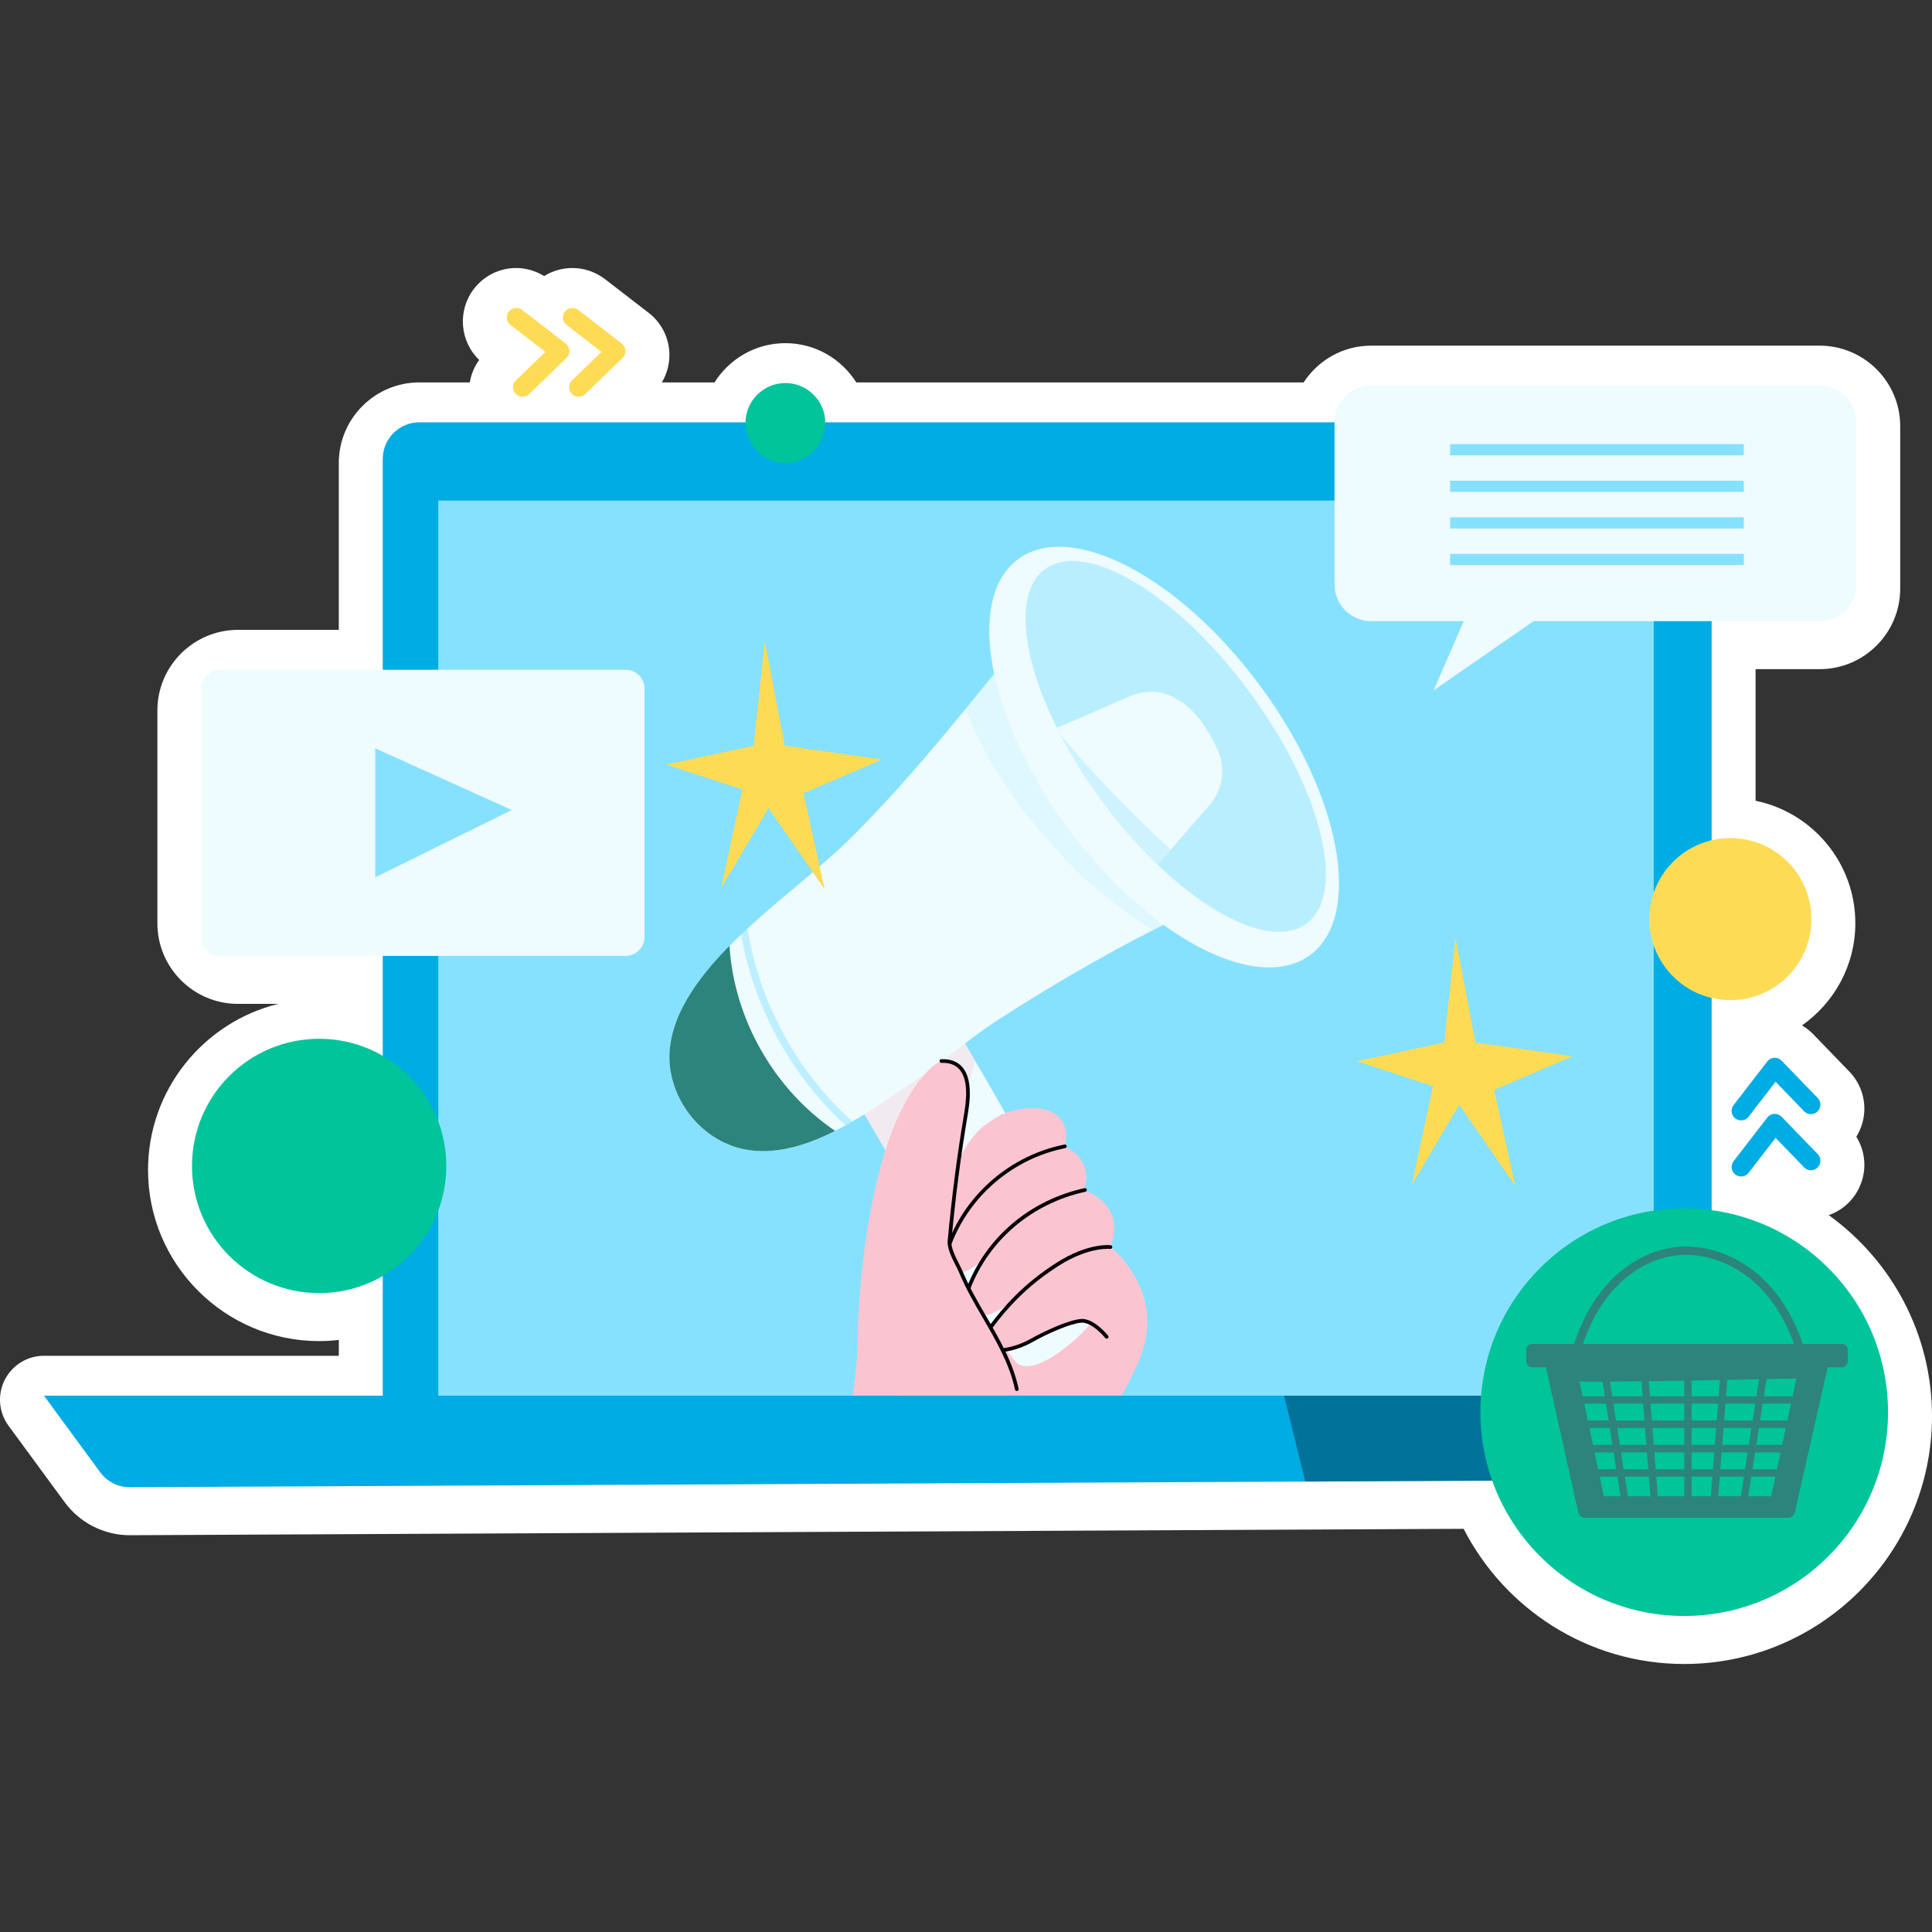 <svg width="512" height="512" viewBox="0 0 512 512" fill="none" xmlns="http://www.w3.org/2000/svg">
<rect x="0" y="0" width="512" height="512" fill="#333333" stroke="none"/>
<g clip-path="url(#clip0_43_792)">
<path d="M484.642 322.028C486.533 321.359 488.279 320.301 489.756 318.871C492.501 316.219 494.076 312.506 494.076 308.689C494.076 306.023 493.33 303.464 491.951 301.243C493.314 299.025 494.076 296.455 494.076 293.823C494.076 290.134 492.666 286.641 490.095 283.98L480.512 274.065C479.63 273.153 478.623 272.385 477.543 271.746C486.079 265.749 491.682 255.848 491.682 244.647C491.682 228.674 480.316 215.308 465.248 212.207V177.333H482.224C493.997 177.333 503.575 167.755 503.575 155.982V112.95C503.575 101.177 493.997 91.599 482.224 91.599H363.372C355.88 91.599 349.289 95.486 345.477 101.342H226.919C222.981 95.104 216.044 90.939 208.135 90.939C200.228 90.939 193.292 95.104 189.353 101.342H175.4C176.824 98.947 177.542 96.165 177.386 93.306C177.151 89.196 175.146 85.399 171.897 82.898L160.342 73.984C157.874 72.077 154.8 71.028 151.685 71.028C148.986 71.028 146.416 71.784 144.206 73.162C141.987 71.802 139.428 71.027 136.819 71.027C132.399 71.027 128.312 73.034 125.596 76.548C121.155 82.317 121.86 90.455 126.989 95.39C125.706 97.155 124.862 99.184 124.503 101.342H111.137C99.364 101.342 89.786 110.92 89.786 122.693V166.925H63.06C51.287 166.925 41.709 176.503 41.709 188.276V244.689C41.709 256.462 51.287 266.04 63.06 266.04H73.727C53.947 270.915 39.232 288.798 39.232 310.062C39.232 335.065 59.572 355.405 84.576 355.405C86.34 355.405 88.077 355.293 89.788 355.096V359.296H11.646C7.256 359.296 3.24 361.764 1.256 365.68C-0.727 369.596 -0.339 374.295 2.259 377.834L17.175 398.152C21.187 403.598 27.616 406.85 34.373 406.85C34.386 406.85 225.311 405.933 345.879 405.353C345.885 405.353 345.891 405.355 345.898 405.355C345.907 405.355 366.032 405.258 387.876 405.153C398.763 426.395 420.872 440.975 446.337 440.975C482.544 440.975 512 411.519 512 375.312C512 353.391 501.195 333.961 484.642 322.028Z" fill="white"/>
<path d="M453.602 121.619V370.275H101.434V121.619C101.434 116.262 105.762 111.914 111.139 111.914H443.897C449.254 111.914 453.602 116.262 453.602 121.619Z" fill="#00ACE4"/>
<path d="M438.262 132.655H116.141V370.034H438.262V132.655Z" fill="#86E1FF"/>
<path d="M453.679 369.867L447.565 388.19C446.769 390.558 444.557 392.15 442.072 392.169L345.898 392.635L312.145 392.79L34.433 394.129C31.327 394.148 28.397 392.673 26.553 390.169L11.646 369.867H453.679Z" fill="#00ACE4"/>
<g opacity="0.34">
<path d="M453.679 369.867L447.565 388.19C446.769 390.558 444.557 392.15 442.072 392.169L345.898 392.635L340.289 369.868H453.679V369.867Z" fill="#040308"/>
</g>
<path d="M301.599 361.148C300.279 364.079 298.823 366.951 297.309 369.785H238.401L246.98 325.764L248.979 315.497C248.979 315.497 250.571 310.819 253.909 305.87C254.064 305.598 254.239 305.346 254.433 305.074C256.122 302.706 258.198 300.299 260.722 298.397C260.741 298.378 260.761 298.358 260.8 298.339C262.527 297.058 264.468 295.971 266.603 295.292C266.719 295.253 266.836 295.215 266.952 295.176C276.851 292.245 282.014 295.506 282.48 300.184C282.596 301.368 282.422 302.61 281.956 303.852C281.956 303.852 289.914 306.492 287.294 315.42C287.294 315.439 287.275 315.478 287.275 315.498C287.275 315.498 298.61 318.836 294.282 330.482C294.282 330.482 302.628 337.042 303.87 347.718C304.374 351.657 303.85 356.179 301.599 361.148Z" fill="#FBC4D1"/>
<path d="M291.633 347.256C288.641 352.84 274.36 365.655 269.38 361.107C266.939 358.872 256.452 341.758 246.417 324.814C239.755 313.635 233.27 302.512 229.454 295.911C227.226 292.106 225.9 289.796 225.9 289.796L253.329 272.483C253.329 272.483 254.192 273.939 255.677 276.442C256.42 277.704 257.323 279.257 258.367 281.023C269.269 299.697 293.977 342.915 291.633 347.256Z" fill="#EEFBFF"/>
<g opacity="0.31">
<path d="M258.368 281.023C255.001 295.852 248.997 309.741 246.417 324.814C239.755 313.635 232.906 301.89 229.091 295.29C237.765 288.704 246.864 282.835 255.678 276.443C256.42 277.704 257.324 279.257 258.368 281.023Z" fill="#FBC4D1"/>
</g>
<path d="M312.04 243.242C312.04 243.242 310.552 243.966 307.91 245.297C307.205 245.649 306.383 246.06 305.502 246.51C291.232 253.831 277.354 261.935 263.926 270.645C256.527 275.46 249.813 281.509 242.414 286.442C237.462 289.75 231.844 293.782 225.874 297.208L224.31 297.155L224.074 298.226C223.154 298.735 222.234 299.224 221.314 299.694C214.091 303.354 206.477 305.762 199.019 304.862C192.403 304.059 186.57 300.36 182.635 295.173C180.208 291.963 178.485 288.185 177.78 284.172L188.631 267.211L192.534 252.596L193.322 250.68C194.32 249.662 195.358 248.644 196.395 247.665L197.536 247.833L198.098 246.079C207.22 237.603 217.359 230.165 226.207 221.337C236.738 210.825 246.506 199.316 255.843 187.943C259.778 183.147 263.281 178.782 265.983 175.435C269.369 171.207 271.464 168.545 271.464 168.545L312.04 243.242Z" fill="#EEFBFF"/>
<g opacity="0.31">
<path d="M255.838 187.942C260.595 199.827 267.518 210.881 275.936 220.539C284.642 230.522 289.085 235.57 305.499 246.513C306.39 246.068 307.197 245.658 307.907 245.297C290.386 224.549 277.345 200.237 265.978 175.431C263.279 178.79 259.775 183.149 255.838 187.942Z" fill="#BEEFFF"/>
</g>
<path d="M347.197 253.097C361.281 242.709 355.376 210.803 334.008 181.832C312.64 152.861 283.901 137.797 269.817 148.185C255.733 158.572 261.638 190.479 283.006 219.45C304.374 248.42 333.114 263.485 347.197 253.097Z" fill="#EEFBFF"/>
<g opacity="0.51">
<path d="M280.102 192.891C280.403 193.505 280.716 194.119 281.053 194.745C284.027 200.489 287.712 206.402 292.011 212.242C296.719 218.624 301.729 224.32 306.786 229.149C322.26 243.984 338.071 250.788 346.211 244.779C357.012 236.807 350.269 209.328 331.135 183.39C312.001 157.44 287.737 142.882 276.935 150.841C268.818 156.826 270.601 173.817 280.102 192.891Z" fill="#86E1FF"/>
</g>
<path d="M280.102 192.891C280.403 193.505 280.716 194.119 281.053 194.745C284.027 200.489 287.712 206.402 292.011 212.242C296.719 218.624 301.729 224.32 306.786 229.149L310.278 225.151L320.526 213.368C323.907 209.481 324.87 204.016 322.902 199.255C322.039 197.167 320.795 194.773 319.008 192.12C316.291 188.088 313.211 185.806 310.497 184.52C307.054 182.888 303.04 182.974 299.543 184.486L280.102 192.891Z" fill="#EEFBFF"/>
<g opacity="0.31">
<path d="M281.053 194.745C284.027 200.489 287.712 206.402 292.011 212.242C296.719 218.624 301.729 224.32 306.786 229.149L310.278 225.151C299.862 215.674 290.096 205.522 281.053 194.745Z" fill="#86E1FF"/>
</g>
<path d="M221.312 299.695C214.089 303.355 206.475 305.763 199.017 304.863C192.401 304.06 186.568 300.361 182.633 295.174C180.206 291.964 178.483 288.186 177.778 284.173C175.586 271.939 183.964 260.488 191.891 252.13C192.361 251.641 192.811 251.151 193.32 250.681C194.534 270.098 205.202 288.792 221.312 299.695Z" fill="#2D847C"/>
<path d="M225.873 297.209C225.286 297.561 224.679 297.914 224.072 298.227C209.665 285.014 199.761 266.928 196.394 247.666C196.962 247.118 197.529 246.589 198.097 246.08C201.209 265.596 211.212 283.977 225.873 297.209Z" fill="#BEEFFF"/>
<path d="M267.904 369.785H225.979C226.775 364.098 227.318 358.857 227.318 355.15C227.318 346.687 228.657 323.629 234.635 304.86C237.236 296.727 240.71 289.371 245.349 284.402C245.815 283.878 246.3 283.393 246.805 282.927C246.921 282.83 247.057 282.714 247.174 282.597C247.562 282.248 247.97 281.976 248.397 281.762C248.746 281.568 249.115 281.432 249.465 281.335C249.484 281.335 249.504 281.335 249.504 281.335C249.737 281.258 249.95 281.219 250.164 281.199C253.483 280.752 256.001 283.887 256.441 287.143L256.6 287.32C256.6 287.689 256.841 287.779 256.764 288.167C256.725 288.381 256.686 288.613 256.628 288.847C256.589 289.022 256.55 289.177 256.531 289.371C255.735 293.175 254.765 299.425 253.911 305.869C253.795 306.684 253.697 307.519 253.581 308.334C252.378 317.573 251.465 326.637 251.64 328.831C251.659 328.947 251.679 329.122 251.756 329.355C252.028 330.423 252.804 332.616 253.93 335.585C253.93 335.605 253.949 335.605 253.949 335.624C254.163 336.167 254.376 336.711 254.609 337.293C254.997 338.341 255.444 339.467 255.929 340.67C256.045 340.961 256.162 341.252 256.278 341.543C257.19 343.853 258.219 346.357 259.286 349.016C260.024 350.821 260.8 352.684 261.576 354.606C262.022 355.674 262.469 356.761 262.935 357.867C264.565 361.828 266.254 365.865 267.904 369.785Z" fill="#FBC4D1"/>
<path d="M303.877 347.711L294.54 354.895C294.54 354.895 292.406 353.016 287.415 350.53C282.423 348.024 264.415 362.275 261.929 356.892C259.697 352.135 267.547 345.676 269.309 344.305C267.332 345.715 257.604 352.389 255.92 346.909C254.217 341.291 260.892 333.598 262.027 332.346C261.009 333.383 255.391 338.943 252.435 336.907C249.186 334.656 250.673 328.921 250.673 328.921C247.796 325.417 249.185 315.669 255.547 304.668C257.133 301.947 258.914 299.911 260.715 298.404C260.734 298.384 260.754 298.365 260.793 298.345C262.633 296.975 264.838 295.425 267.108 294.74C279.44 291.08 284.282 297.503 281.952 303.845C281.952 303.845 289.958 306.507 287.276 315.492C287.276 315.492 298.61 318.839 294.284 330.486C294.286 330.485 302.624 337.043 303.877 347.711Z" fill="#FBC4D1"/>
<path d="M251.68 330.025C251.621 330.025 251.562 330.016 251.506 329.994C251.254 329.897 251.127 329.615 251.224 329.362C256.274 316.085 268.103 306.104 282.095 303.315C282.374 303.261 282.618 303.435 282.669 303.699C282.722 303.964 282.55 304.222 282.284 304.274C268.62 306.998 257.069 316.744 252.137 329.71C252.062 329.906 251.877 330.025 251.68 330.025Z" fill="#040308"/>
<path d="M256.676 341.895C256.617 341.895 256.558 341.885 256.5 341.863C256.248 341.766 256.123 341.483 256.219 341.231C261.35 327.866 273.013 318.013 287.418 314.875C287.695 314.815 287.943 314.986 288 315.249C288.059 315.513 287.89 315.774 287.627 315.832C273.546 318.899 262.146 328.524 257.133 341.581C257.059 341.775 256.873 341.895 256.676 341.895Z" fill="#040308"/>
<path d="M262.673 352.015C262.571 352.015 262.468 351.984 262.379 351.917C262.163 351.755 262.119 351.448 262.28 351.232C265.836 346.493 271.065 340.324 280.025 334.62C288.371 329.31 294.103 329.966 294.347 330C294.614 330.034 294.804 330.278 294.77 330.546C294.736 330.814 294.484 331 294.224 330.971C294.167 330.966 288.564 330.348 280.552 335.447C271.723 341.065 266.569 347.148 263.064 351.82C262.969 351.948 262.821 352.015 262.673 352.015Z" fill="#040308"/>
<path d="M265.797 358.262C265.543 358.262 265.327 358.066 265.31 357.808C265.289 357.539 265.492 357.305 265.761 357.285C265.795 357.282 269.209 357.011 273.053 354.848C276.582 352.863 283.076 349.812 286.498 349.539C289.872 349.294 293.513 353.775 293.667 353.968C293.836 354.178 293.803 354.486 293.593 354.656C293.383 354.824 293.076 354.793 292.905 354.582C292.871 354.539 289.376 350.285 286.578 350.515C283.655 350.748 277.804 353.3 273.535 355.701C269.488 357.977 265.98 358.25 265.832 358.261C265.82 358.262 265.808 358.262 265.797 358.262Z" fill="#040308"/>
<path d="M269.463 368.632C269.236 368.632 269.033 368.475 268.983 368.243C267.563 361.493 263.985 355.331 260.524 349.372C258.274 345.501 255.95 341.497 254.231 337.361C253.975 336.749 253.621 336.046 253.245 335.302C252.18 333.188 250.97 330.791 251.149 328.789C252.248 316.898 253.653 306.073 255.569 294.72C256.49 289.263 256.054 285.462 254.273 283.423C253.2 282.193 251.617 281.595 249.487 281.672C249.203 281.659 248.99 281.469 248.983 281.199C248.974 280.929 249.186 280.702 249.457 280.694C251.853 280.613 253.735 281.318 255.011 282.779C256.996 285.05 257.507 289.122 256.537 294.883C254.623 306.211 253.22 317.014 252.124 328.877C251.972 330.599 253.113 332.863 254.12 334.861C254.505 335.622 254.867 336.34 255.134 336.986C256.83 341.062 259.137 345.036 261.37 348.88C264.871 354.907 268.489 361.138 269.943 368.042C269.998 368.306 269.829 368.566 269.564 368.621C269.529 368.629 269.495 368.632 269.463 368.632Z" fill="#040308"/>
<path d="M199.712 197.65L202.685 169.899L207.971 197.65L233.741 201.284L212.927 210.204L218.543 235.643L203.676 214.169L191.122 235.313L196.738 209.213L176.585 202.606L199.712 197.65Z" fill="#FEDB54"/>
<path d="M382.74 276.28L385.713 248.528L390.999 276.28L416.769 279.914L395.955 288.834L401.572 314.273L386.705 292.798L374.15 313.942L379.767 287.843L359.614 281.235L382.74 276.28Z" fill="#FEDB54"/>
<path d="M165.804 253.319H58.355C55.594 253.319 53.355 251.08 53.355 248.319V182.498C53.355 179.737 55.594 177.498 58.355 177.498H165.804C168.565 177.498 170.804 179.737 170.804 182.498V248.319C170.804 251.08 168.565 253.319 165.804 253.319Z" fill="#EEFBFF"/>
<path d="M99.443 198.311V232.505L135.619 214.665L99.443 198.311Z" fill="#86E1FF"/>
<path d="M482.225 102.171H363.372C358.012 102.171 353.667 106.516 353.667 111.876V154.907C353.667 160.267 358.012 164.612 363.372 164.612H387.904L379.932 182.948L406.417 164.612H482.224C487.584 164.612 491.929 160.267 491.929 154.907V111.876C491.929 106.517 487.585 102.171 482.225 102.171Z" fill="#EEFBFF"/>
<path d="M462.125 117.699H384.298V120.661H462.125V117.699Z" fill="#86E1FF"/>
<path d="M462.125 127.394H384.298V130.356H462.125V127.394Z" fill="#86E1FF"/>
<path d="M462.125 137.089H384.298V140.051H462.125V137.089Z" fill="#86E1FF"/>
<path d="M462.125 146.783H384.298V149.745H462.125V146.783Z" fill="#86E1FF"/>
<path d="M484.527 412.431C505.621 391.337 505.621 357.136 484.527 336.041C463.433 314.947 429.232 314.947 408.138 336.041C387.043 357.136 387.043 391.337 408.138 412.431C429.232 433.525 463.433 433.525 484.527 412.431Z" fill="#00C49A"/>
<path d="M488.104 362.343H406.058C405.177 362.343 404.462 361.629 404.462 360.747V357.744C404.462 356.863 405.176 356.148 406.058 356.148H488.104C488.985 356.148 489.7 356.862 489.7 357.744V360.747C489.699 361.628 488.985 362.343 488.104 362.343Z" fill="#2D847C"/>
<path d="M409.418 361.104L418.247 400.717C418.445 401.605 419.232 402.236 420.141 402.236H473.776C474.683 402.236 475.469 401.608 475.669 400.723L484.743 360.608C484.743 360.608 409.666 361.352 409.418 361.104Z" fill="#2D847C"/>
<path d="M417.364 360.408C417.269 360.408 417.171 360.396 417.074 360.369C416.49 360.209 416.145 359.605 416.306 359.02C418.332 351.615 421.481 345.441 425.66 340.668C430.611 335.019 436.989 331.425 443.623 330.551C451.277 329.544 459.659 332.285 466.075 337.883C471.699 342.791 475.949 349.805 478.363 358.164C478.532 358.746 478.196 359.354 477.614 359.523C477.025 359.691 476.422 359.354 476.255 358.772C473.956 350.82 469.937 344.167 464.63 339.538C458.684 334.349 450.931 331.806 443.911 332.728C437.804 333.533 431.909 336.867 427.312 342.115C423.352 346.636 420.361 352.519 418.42 359.601C418.289 360.088 417.848 360.408 417.364 360.408Z" fill="#2D847C"/>
<path d="M418.586 366.059L425.028 396.536H469.381L476.071 365.315C476.071 365.315 418.09 366.555 418.586 366.059Z" fill="#00C49A"/>
<path d="M479.045 370.044H416.108V371.985H479.045V370.044Z" fill="#2D847C"/>
<path d="M479.045 376.487H416.108V378.428H479.045V376.487Z" fill="#2D847C"/>
<path d="M479.045 376.487H416.108V378.428H479.045V376.487Z" fill="#2D847C"/>
<path d="M479.045 382.929H416.108V384.87H479.045V382.929Z" fill="#2D847C"/>
<path d="M479.045 382.929H416.108V384.87H479.045V382.929Z" fill="#2D847C"/>
<path d="M476.568 389.371H416.108V391.312H476.568V389.371Z" fill="#2D847C"/>
<path d="M425.997 361.952L424.079 362.252L429.778 398.677L431.696 398.377L425.997 361.952Z" fill="#2D847C"/>
<path d="M436.668 362.517L434.735 362.668L437.461 397.605L439.395 397.455L436.668 362.517Z" fill="#2D847C"/>
<path d="M466.732 361.975L461.044 398.4L462.961 398.699L468.65 362.275L466.732 361.975Z" fill="#2D847C"/>
<path d="M456.062 362.537L453.322 397.471L455.255 397.623L457.995 362.689L456.062 362.537Z" fill="#2D847C"/>
<path d="M448.298 362.59H446.357V398.27H448.298V362.59Z" fill="#2D847C"/>
<path d="M84.576 342.685C103.187 342.685 118.274 327.598 118.274 308.987C118.274 290.376 103.187 275.289 84.576 275.289C65.965 275.289 50.878 290.376 50.878 308.987C50.878 327.598 65.965 342.685 84.576 342.685Z" fill="#00C49A"/>
<path d="M458.561 265.046C470.421 265.046 480.035 255.432 480.035 243.572C480.035 231.712 470.421 222.098 458.561 222.098C446.701 222.098 437.087 231.712 437.087 243.572C437.087 255.432 446.701 265.046 458.561 265.046Z" fill="#FEDB54"/>
<path d="M218.709 112.083C218.709 117.922 213.976 122.655 208.137 122.655C202.298 122.655 197.565 117.922 197.565 112.083C197.565 106.244 202.298 101.511 208.137 101.511C213.975 101.511 218.709 106.244 218.709 112.083Z" fill="#00C49A"/>
<path d="M138.471 105.134C137.812 105.135 137.156 104.878 136.662 104.367C135.695 103.367 135.723 101.774 136.722 100.808L144.54 93.251L135.283 86.11C134.183 85.261 133.979 83.68 134.827 82.58C135.677 81.479 137.256 81.274 138.357 82.124L149.92 91.044C150.499 91.491 150.854 92.167 150.895 92.897C150.936 93.627 150.657 94.339 150.132 94.847L140.221 104.428C139.731 104.9 139.101 105.134 138.471 105.134Z" fill="#FEDB54"/>
<path d="M153.338 105.134C152.68 105.134 152.023 104.878 151.529 104.367C150.562 103.367 150.59 101.774 151.589 100.808L159.407 93.251L150.149 86.109C149.049 85.261 148.845 83.68 149.693 82.58C150.542 81.479 152.122 81.274 153.223 82.125L164.785 91.045C165.364 91.491 165.719 92.167 165.76 92.897C165.801 93.627 165.522 94.339 164.997 94.847L155.087 104.428C154.598 104.9 153.968 105.134 153.338 105.134Z" fill="#FEDB54"/>
<path d="M482.43 307.615C482.431 308.274 482.174 308.931 481.663 309.424C480.663 310.391 479.07 310.363 478.104 309.364L470.547 301.546L463.406 310.803C462.557 311.903 460.976 312.107 459.876 311.259C458.775 310.409 458.57 308.83 459.42 307.729L468.34 296.166C468.787 295.587 469.463 295.231 470.193 295.191C470.923 295.15 471.635 295.429 472.143 295.954L481.724 305.865C482.196 306.354 482.43 306.985 482.43 307.615Z" fill="#00ACE4"/>
<path d="M482.43 292.748C482.43 293.406 482.174 294.063 481.663 294.557C480.663 295.524 479.07 295.496 478.104 294.497L470.547 286.679L463.405 295.936C462.557 297.036 460.976 297.24 459.876 296.392C458.775 295.543 458.57 293.963 459.421 292.862L468.341 281.3C468.787 280.721 469.463 280.366 470.193 280.325C470.923 280.284 471.635 280.563 472.143 281.088L481.724 290.999C482.196 291.487 482.43 292.118 482.43 292.748Z" fill="#00ACE4"/>
</g>
<defs>
<clipPath id="clip0_43_792">
<rect width="512" height="512" fill="white"/>
</clipPath>
</defs>
</svg>
